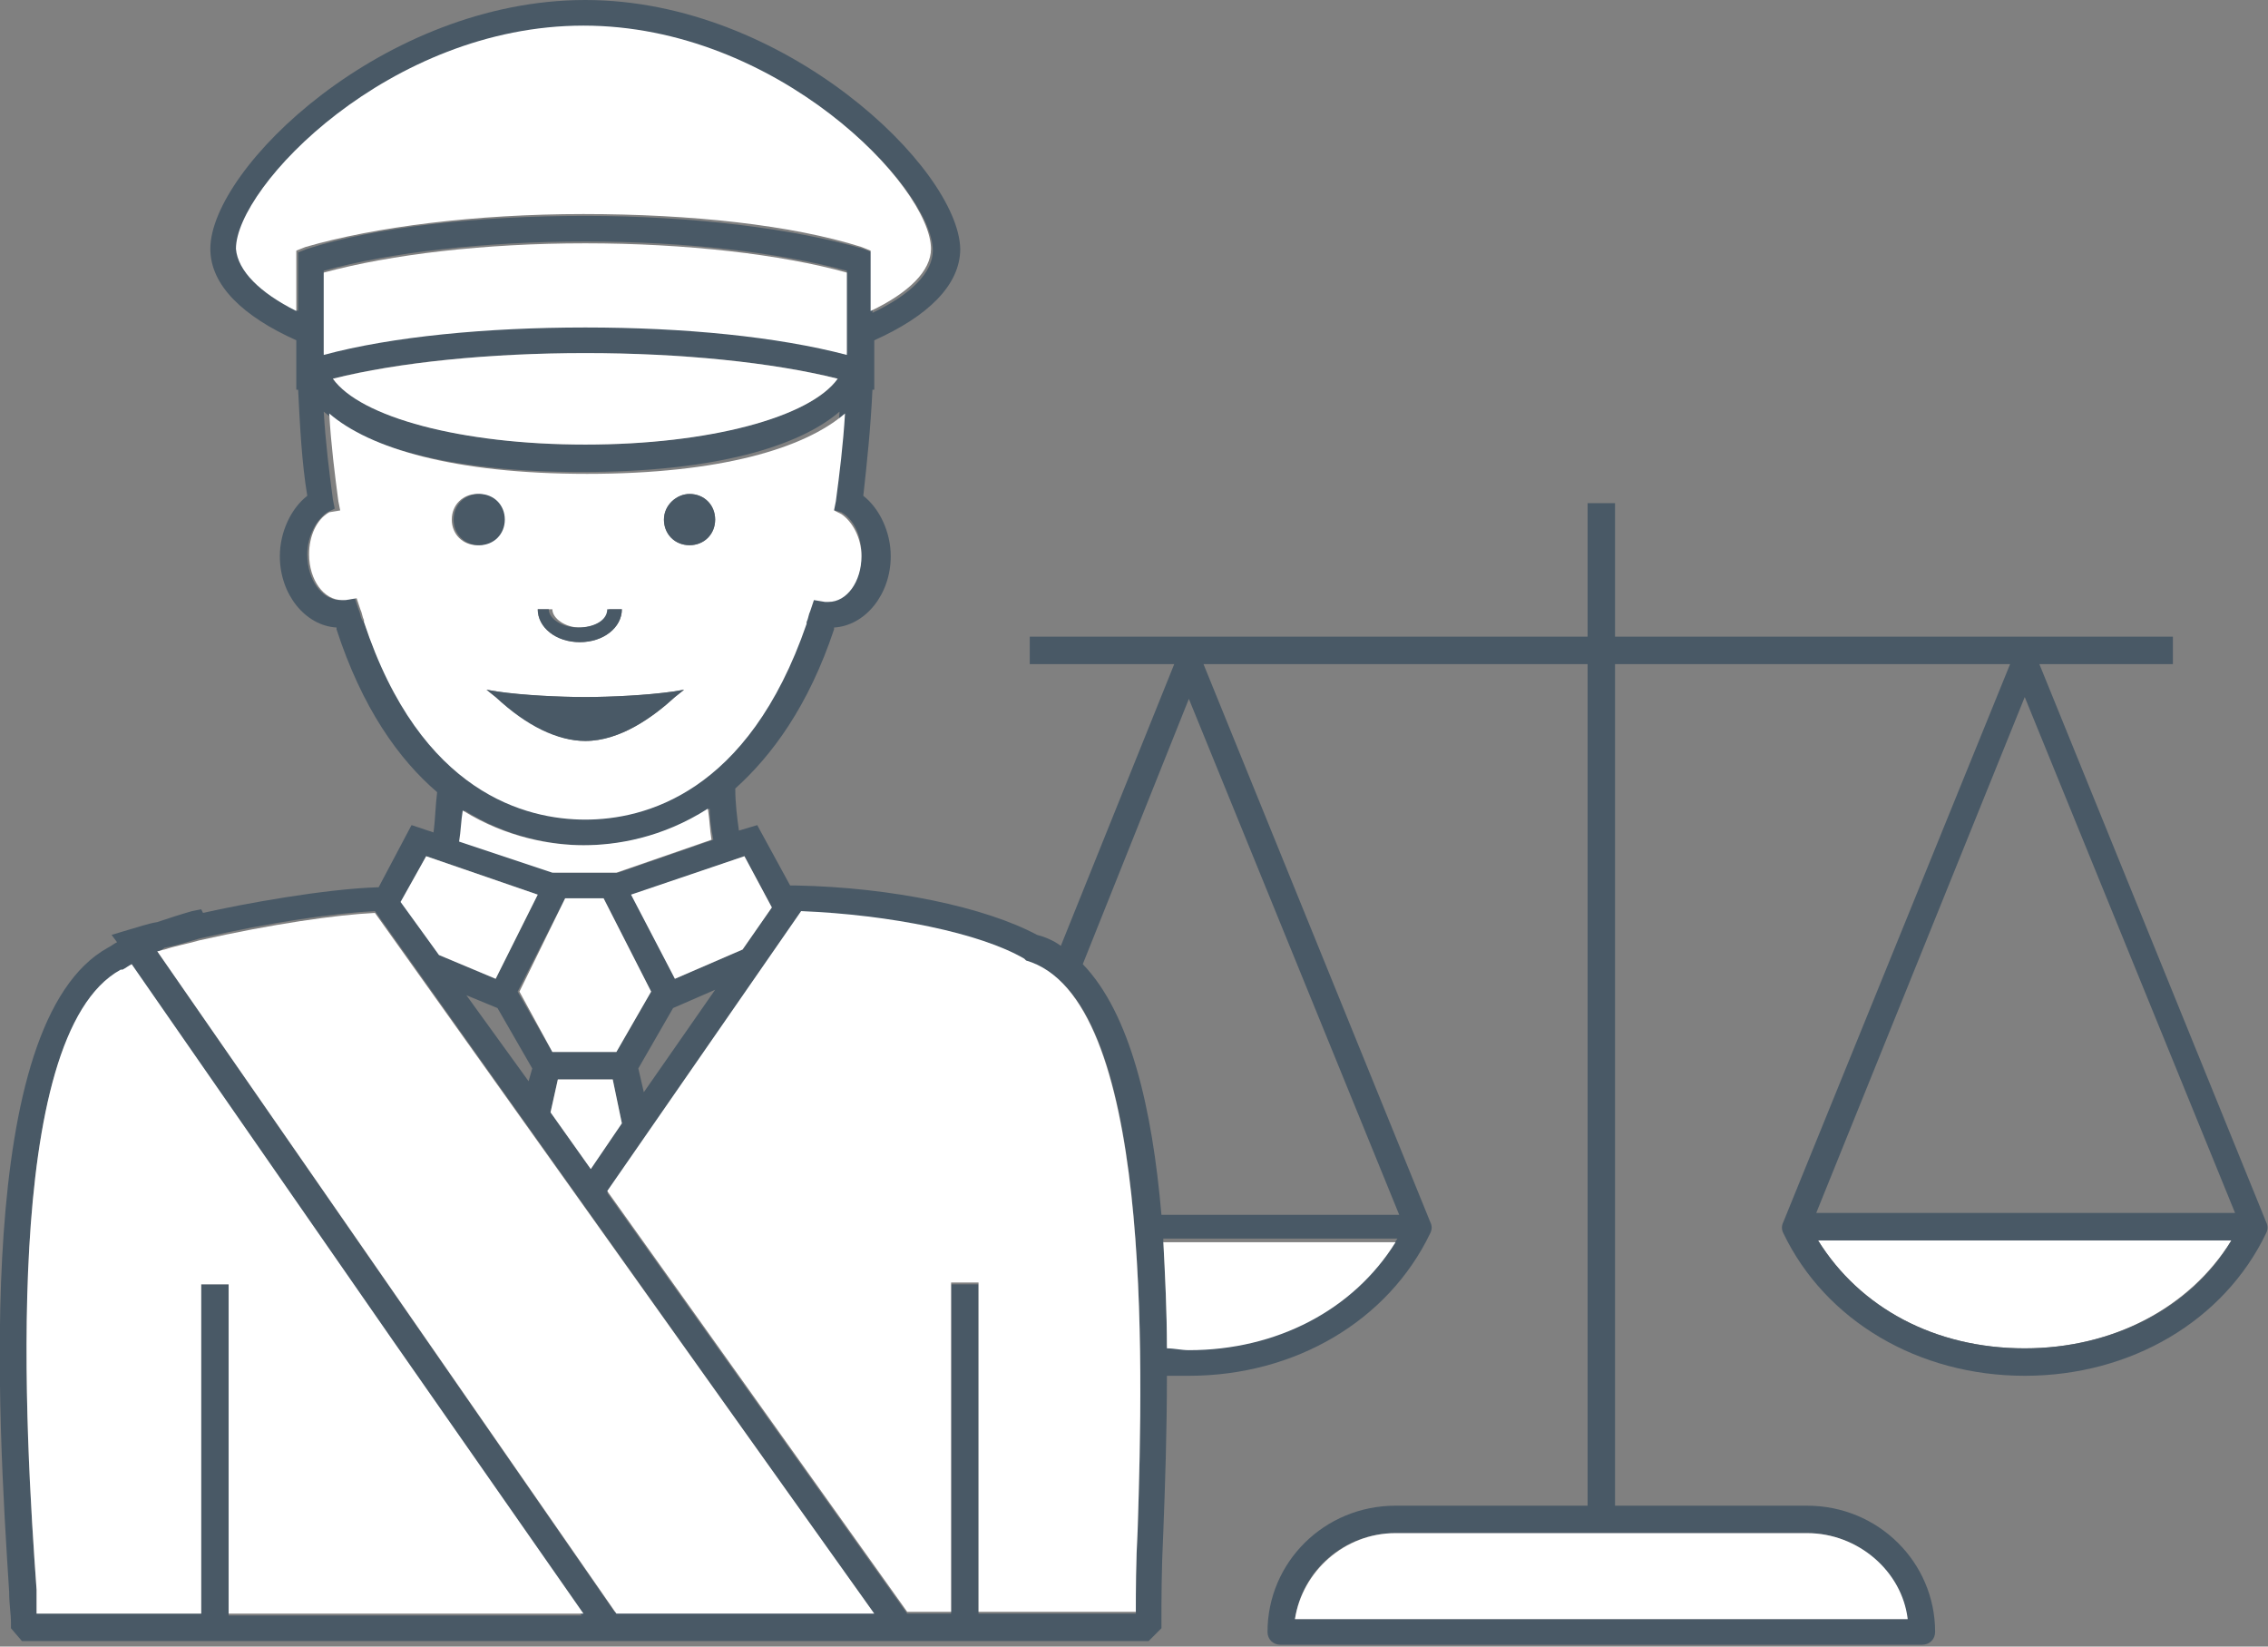 <?xml version="1.0" encoding="utf-8"?>
<!-- Generator: Adobe Illustrator 19.1.0, SVG Export Plug-In . SVG Version: 6.00 Build 0)  -->
<!DOCTYPE svg PUBLIC "-//W3C//DTD SVG 1.1//EN" "http://www.w3.org/Graphics/SVG/1.1/DTD/svg11.dtd">
<svg version="1.1" id="Layer_1" xmlns="http://www.w3.org/2000/svg" xmlns:xlink="http://www.w3.org/1999/xlink" x="0px" y="0px"
	 width="124px" height="90px" viewBox="0 0 124 90" style="enable-background:new 0 0 124 90;" xml:space="preserve">
<rect x="0" y="0" width="124" height="90" fill="#808080" stroke="none"/>
<style type="text/css">
	.st0{fill:#FFFFFF;}
	.st1{fill:#495966;}
</style>
<g>
	<path class="st0" d="M99.4,67.8c2.3,3.7,6.4,5.9,11.3,5.9c4.8,0,9-2.2,11.3-5.9H99.4z"/>
	<path class="st1" d="M123.9,66.8L123.9,66.8l-12.4-30.5h7.3v-1.5H88.3v-7.3h-1.5v7.3H56.3v1.5h7.9l-6.2,15.4
		c-0.4-0.3-0.9-0.5-1.3-0.6c-2.8-1.5-7.9-2.6-13.2-2.7l-0.3,0l-1.8-3.3l-1,0.3c-0.1-0.7-0.2-1.5-0.2-2.3c2-1.8,4-4.5,5.4-8.7l0-0.1
		c1.7-0.1,3.1-1.8,3.1-3.9c0-1.3-0.6-2.6-1.5-3.3c0.2-1.8,0.4-3.7,0.5-5.8l0.1,0v-2.7c2.9-1.3,4.7-3,4.7-5C52.4,9.2,42.9,0,32,0
		C21,0,11.5,9.2,11.5,13.6c0,2,1.8,3.7,4.7,5v2.7l0.1,0c0.1,2,0.2,4,0.5,5.8c-0.9,0.7-1.5,2-1.5,3.3c0,2.1,1.4,3.8,3.1,3.9l0,0.1
		c1.4,4.3,3.4,7.1,5.5,8.9c-0.1,0.8-0.1,1.5-0.2,2.2l-1.2-0.4l-1.8,3.4h-0.1c-2.9,0.1-7.3,0.9-9.5,1.4L11,49.7l-0.5,0.1
		c-0.7,0.2-1.3,0.4-1.9,0.6c-0.6,0.1-1.1,0.3-1.5,0.4l-1,0.3l0.3,0.4c-0.2,0.1-0.3,0.2-0.5,0.3c-7.4,4.1-6,25.8-5.4,35.2
		c0,0.7,0.1,1.2,0.1,1.7l0,0.3l0.6,0.7h31.6h1.8h14.1h1.8h12.3l0.7-0.7l0-0.3c0-1.2,0-2.9,0.1-4.9c0.1-2.6,0.2-5.5,0.2-8.6
		c0.4,0,0.8,0,1.2,0c5.8,0,10.9-3,13.2-7.8c0.1-0.2,0.1-0.4,0-0.6l0,0L65.8,36.3h21v46H76.3c-3.9,0-7,3.1-7,6.9
		c0,0.4,0.3,0.7,0.7,0.7h35.1c0.4,0,0.7-0.3,0.7-0.7c0-3.8-3.1-6.9-7-6.9H88.3v-46h21.6L97.5,66.8l0,0c-0.1,0.2-0.1,0.4,0,0.6
		c2.3,4.8,7.4,7.8,13.2,7.8c5.8,0,10.9-3,13.2-7.8C124,67.2,124,67,123.9,66.8 M65,38.2l11.5,28.2h-13c-0.5-5.8-1.7-11-4.3-13.7
		L65,38.2z M65,73.7c-0.4,0-0.8,0-1.2-0.1c0-2-0.1-3.9-0.2-5.9h12.8C74.1,71.5,69.8,73.7,65,73.7 M62.2,83.7
		c-0.1,1.8-0.1,3.4-0.1,4.5h-8.6v-18H52v18h-2.4l-16.4-23l10.6-15.3c4.9,0.2,9.7,1.2,12.2,2.6l0.2,0.1C63,54.5,62.5,74.2,62.2,83.7
		 M12.5,88.2v-18h-1.5v18H2C2,87.8,2,87.3,2,86.9C1.4,78.6,0,56.6,6.6,53.1l0.1,0c0.2-0.1,0.3-0.2,0.5-0.3l14.3,20.6l10.3,14.9H12.5
		z M8.6,52C8.7,52,8.9,51.9,9,51.8c0.6-0.1,1.2-0.3,1.9-0.5c3.9-0.9,7.5-1.4,9.6-1.5l27.2,38.3H33.6L8.6,52z M19.8,33.9
		c-0.1-0.2-0.1-0.4-0.2-0.6l-0.2-0.6l-0.6,0.1c-0.1,0-0.2,0-0.2,0c-1,0-1.8-1.1-1.8-2.5c0-1,0.5-1.9,1.1-2.3l0.4-0.2l-0.1-0.5
		c-0.2-1.5-0.4-3.1-0.5-4.8c2.2,1.9,6.8,3.3,14.1,3.3c7.3,0,11.9-1.4,14.1-3.3c-0.1,1.7-0.3,3.3-0.5,4.8l-0.1,0.5L46,28
		c0.7,0.4,1.1,1.3,1.1,2.3c0,1.4-0.8,2.5-1.8,2.5c-0.1,0-0.1,0-0.2,0l-0.6-0.1l-0.2,0.6c-0.1,0.2-0.1,0.4-0.2,0.6l0,0.1
		c-3.2,9.3-8.9,10.7-12.1,10.7c-3.2,0-8.9-1.4-12.1-10.7L19.8,33.9z M32,1.5c10.6,0,19,8.8,19,12.2c0,1.2-1.2,2.4-3.3,3.4v-3.3
		l-0.5-0.2c-3.8-1.1-9.3-1.8-15.2-1.8c-5.9,0-11.4,0.6-15.2,1.8l-0.5,0.2V17c-2.1-1-3.3-2.2-3.3-3.4C13,10.2,21.4,1.5,32,1.5
		 M17.7,14.8c3.6-1,8.8-1.6,14.3-1.6c5.5,0,10.6,0.6,14.3,1.6v4.5c-3.7-1-8.9-1.5-14.3-1.5c-5.4,0-10.5,0.5-14.3,1.5V14.8z M32,19.3
		c5.3,0,10.2,0.5,13.8,1.4c-1.5,2.1-7.1,3.6-13.8,3.6s-12.3-1.5-13.8-3.6C21.7,19.8,26.7,19.3,32,19.3 M32,46.2c1.8,0,4.3-0.4,6.8-2
		c0,0.6,0.1,1.2,0.2,1.7l-5.2,1.8h-3.5l-5.1-1.7c0.1-0.5,0.2-1.1,0.2-1.7C27.8,45.8,30.2,46.2,32,46.2 M33,49.1l2.6,5.1l-1.9,3.3
		h-3.5l-1.9-3.3l2.6-5.1H33z M27.2,55.1l1.9,3.3l-0.2,0.7l-3.4-4.7L27.2,55.1z M30.5,59h3l0.5,2.4l-1.7,2.5l-2.2-3.1L30.5,59z
		 M34.9,58.4l1.9-3.3l2.3-1l-3.9,5.6L34.9,58.4z M42.2,49.6l-1.6,2.3l-3.7,1.6l-2.3-4.6l6.1-2.1L42.2,49.6z M29.4,48.9l-2.3,4.6
		L24,52.2l-2-2.9l1.3-2.5L29.4,48.9z M70.8,88.5c0.4-2.7,2.7-4.7,5.5-4.7h22.5c2.8,0,5.1,2.1,5.5,4.7H70.8z M110.7,73.7
		c-4.9,0-9-2.2-11.3-5.9H122C119.8,71.5,115.5,73.7,110.7,73.7 M99.3,66.3l11.4-28.2l11.5,28.2H99.3z"/>
	<path class="st0" d="M98.8,83.8H76.3c-2.8,0-5.1,2.1-5.5,4.7h33.5C104,85.9,101.6,83.8,98.8,83.8"/>
	<path class="st0" d="M63.6,67.8c0.1,1.9,0.2,3.9,0.2,5.9c0.4,0,0.8,0.1,1.2,0.1c4.8,0,9-2.2,11.3-5.9H63.6z"/>
	<path class="st0" d="M30.2,47.7h3.5l5.2-1.8c-0.1-0.6-0.1-1.1-0.2-1.7c-2.5,1.6-5,2-6.8,2c-1.7,0-4.2-0.4-6.6-1.9
		c-0.1,0.6-0.1,1.1-0.2,1.7L30.2,47.7z"/>
	<polygon class="st0" points="28.4,54.2 30.2,57.5 33.7,57.5 35.6,54.2 33,49.1 30.9,49.1 	"/>
	<polygon class="st0" points="34,61.4 33.5,59 30.5,59 30.1,60.8 32.3,63.9 	"/>
	<polygon class="st0" points="34.5,48.9 36.9,53.5 40.6,51.9 42.2,49.6 40.7,46.8 	"/>
	<polygon class="st0" points="23.3,46.8 21.9,49.3 24,52.2 27.1,53.5 29.4,48.9 	"/>
	<path class="st0" d="M32,44.8c3.2,0,8.9-1.4,12.1-10.7l0-0.1c0.1-0.2,0.1-0.4,0.2-0.6l0.2-0.6l0.6,0.1c0.1,0,0.2,0,0.2,0
		c1,0,1.8-1.1,1.8-2.5c0-1-0.5-1.9-1.1-2.3l-0.4-0.2l0.1-0.5c0.2-1.5,0.4-3.1,0.5-4.8c-2.2,1.9-6.8,3.3-14.1,3.3
		c-7.3,0-11.9-1.4-14.1-3.3c0.1,1.7,0.3,3.3,0.5,4.8l0.1,0.5L18,28c-0.7,0.4-1.1,1.3-1.1,2.3c0,1.4,0.8,2.5,1.8,2.5
		c0.1,0,0.1,0,0.2,0l0.6-0.1l0.2,0.6c0.1,0.2,0.1,0.4,0.2,0.6l0,0.1C23,43.4,28.8,44.8,32,44.8 M36.9,38.1c-1.2,1.1-3,2.4-4.9,2.4h0
		h0c-1.5,0-3.2-0.9-4.9-2.4l-0.5-0.4l0.6,0.1c1.3,0.2,3.3,0.3,4.8,0.3c1.4,0,3.4-0.1,4.8-0.3l0.6-0.1L36.9,38.1z M31.7,34.3
		c0.9,0,1.6-0.5,1.6-1h0.4H34c0,1-1,1.8-2.3,1.8c-1.3,0-2.3-0.8-2.3-1.8h0.4h0.4C30.2,33.8,30.9,34.3,31.7,34.3 M37.7,27
		c0.8,0,1.4,0.6,1.4,1.4c0,0.8-0.6,1.4-1.4,1.4c-0.8,0-1.4-0.6-1.4-1.4C36.3,27.6,37,27,37.7,27 M27.5,28.4c0,0.8-0.6,1.4-1.4,1.4
		c-0.8,0-1.4-0.6-1.4-1.4c0-0.8,0.6-1.4,1.4-1.4C26.9,27,27.5,27.6,27.5,28.4"/>
	<path class="st1" d="M36.3,28.4c0,0.8,0.6,1.4,1.4,1.4c0.8,0,1.4-0.6,1.4-1.4c0-0.8-0.6-1.4-1.4-1.4C37,27,36.3,27.6,36.3,28.4"/>
	<path class="st1" d="M24.8,28.4c0,0.8,0.6,1.4,1.4,1.4c0.8,0,1.4-0.6,1.4-1.4c0-0.8-0.6-1.4-1.4-1.4C25.4,27,24.8,27.6,24.8,28.4"
		/>
	<path class="st1" d="M32,38.1c-1.4,0-3.4-0.1-4.8-0.3l-0.6-0.1l0.5,0.4c1.7,1.6,3.4,2.4,4.9,2.4h0h0c1.9,0,3.7-1.3,4.9-2.4l0.5-0.4
		l-0.6,0.1C35.4,38,33.4,38.1,32,38.1"/>
	<path class="st1" d="M29.4,33.3c0,1,1,1.8,2.3,1.8c1.3,0,2.3-0.8,2.3-1.8h-0.4h-0.4c0,0.6-0.7,1-1.6,1s-1.6-0.5-1.6-1h-0.4H29.4z"
		/>
	<path class="st0" d="M16.2,17v-3.3l0.5-0.2c3.8-1.1,9.3-1.8,15.2-1.8c5.9,0,11.4,0.6,15.2,1.8l0.5,0.2V17c2.1-1,3.3-2.2,3.3-3.4
		c0-3.4-8.4-12.2-19-12.2c-10.6,0-19,8.8-19,12.2C13,14.8,14.2,16,16.2,17"/>
	<path class="st0" d="M32,24.3c6.8,0,12.3-1.5,13.8-3.6c-3.6-0.9-8.6-1.4-13.8-1.4s-10.2,0.5-13.8,1.4C19.7,22.8,25.2,24.3,32,24.3"
		/>
	<path class="st0" d="M32,17.9c5.4,0,10.5,0.5,14.3,1.5v-4.5c-3.6-1-8.8-1.6-14.3-1.6c-5.5,0-10.6,0.6-14.3,1.6v4.5
		C21.4,18.4,26.6,17.9,32,17.9"/>
	<path class="st0" d="M56.1,52.5L56,52.4c-2.4-1.4-7.3-2.4-12.2-2.6L33.2,65.1l16.4,23H52v-18h1.5v18h8.6c0-1.2,0-2.7,0.1-4.5
		C62.5,74.2,63,54.5,56.1,52.5"/>
	<path class="st0" d="M21.5,73.3L7.2,52.7C7,52.8,6.9,52.9,6.7,53l-0.1,0C0,56.6,1.4,78.6,2,86.9C2,87.3,2,87.8,2,88.2h9v-18h1.5v18
		h19.4L21.5,73.3z"/>
	<path class="st0" d="M47.8,88.2L20.5,49.9c-2.1,0.1-5.6,0.6-9.6,1.5c-0.7,0.2-1.3,0.3-1.9,0.5C8.9,51.9,8.7,52,8.6,52l25.1,36.2
		H47.8z"/>
</g>
</svg>
